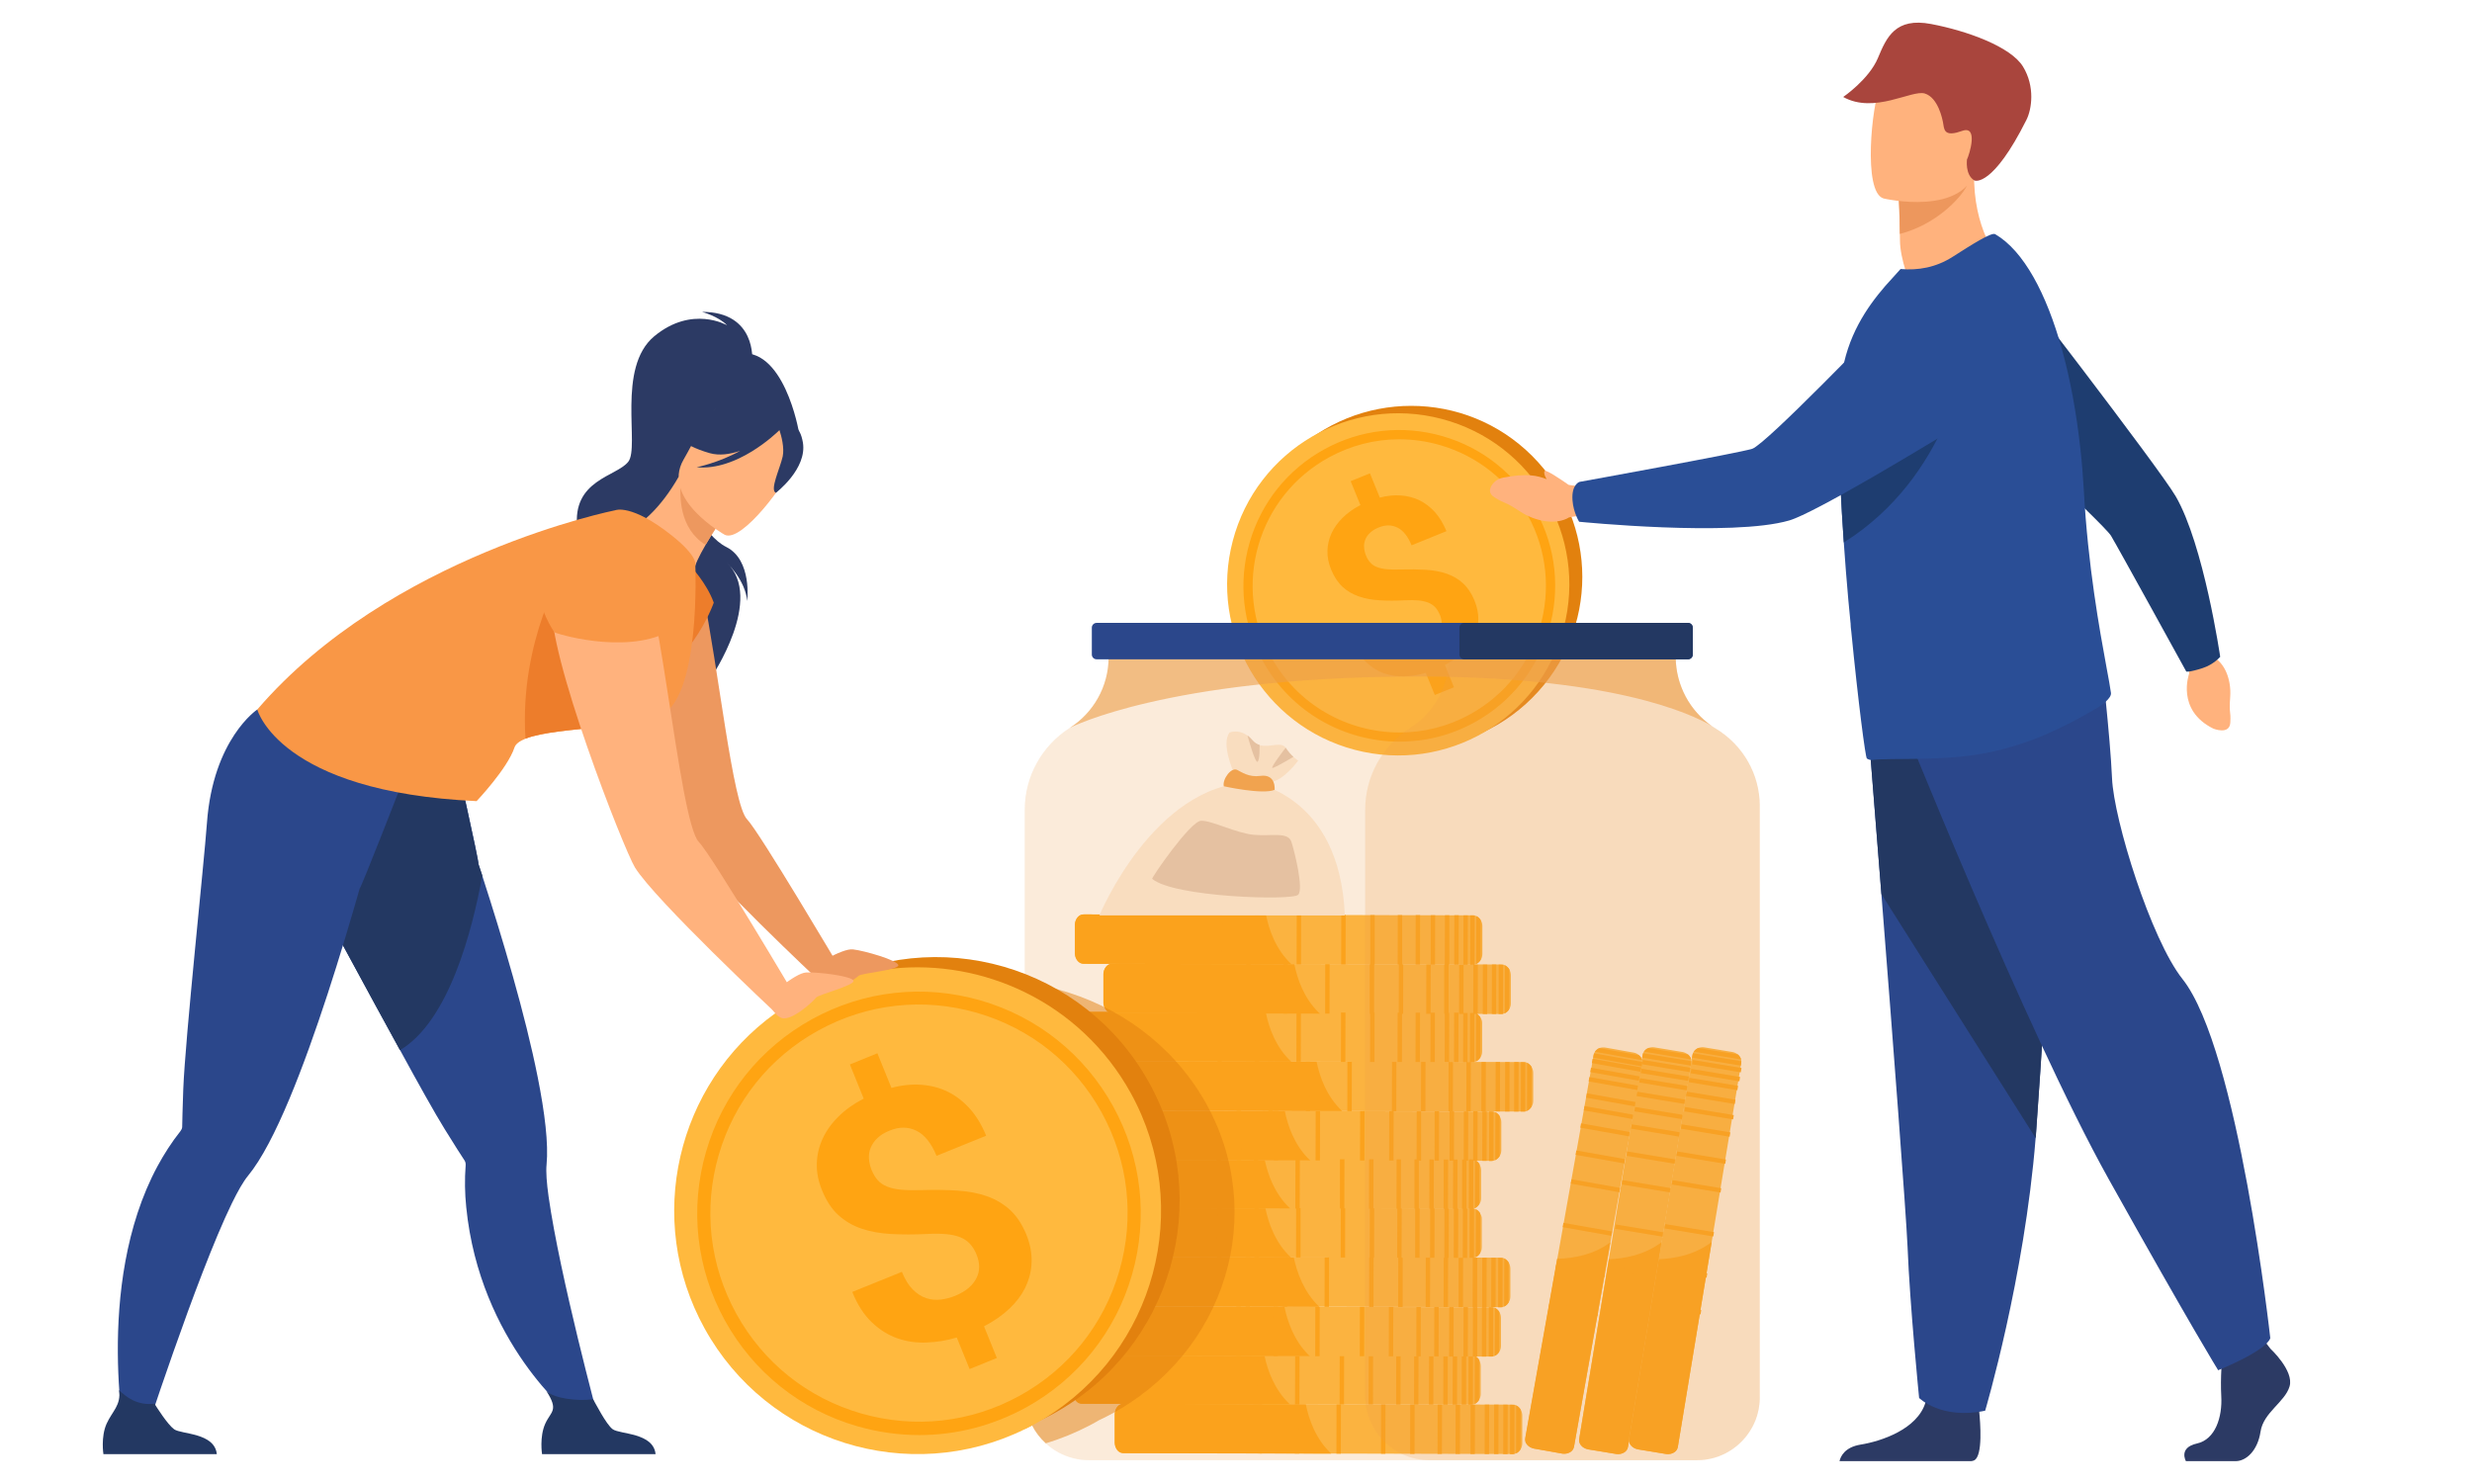 <?xml version="1.0" encoding="utf-8"?>
<!-- Generator: Adobe Illustrator 27.5.0, SVG Export Plug-In . SVG Version: 6.00 Build 0)  -->
<svg version="1.1" id="_x3C_Layer_x3E_" xmlns="http://www.w3.org/2000/svg" xmlns:xlink="http://www.w3.org/1999/xlink" x="0px"
	 y="0px" viewBox="0 0 2077.3 1247.2" style="enable-background:new 0 0 2077.3 1247.2;" xml:space="preserve">
<style type="text/css">
	.st0{fill:#FFB93E;}
	.st1{fill:#FFA412;}
	.st2{fill:#E2810E;}
	.st3{fill:#FFB27D;}
	.st4{fill:#ED975D;}
	.st5{fill:#A9453D;}
	.st6{fill:#2C3A64;}
	.st7{fill:#2B478B;}
	.st8{fill:#233862;}
	.st9{fill:#1E3D70;}
	.st10{fill:#2A4E96;}
	.st11{opacity:0.2;fill:#ED9F4A;}
	.st12{opacity:0.6;fill:#ED9F4A;}
	.st13{fill:#F9DDBF;}
	.st14{fill:#F1A34F;}
	.st15{fill:#E5C1A1;}
	.st16{opacity:0.5;fill:#E2810E;}
	.st17{fill:#ED985F;}
	.st18{fill:#ED7D2B;}
	.st19{fill:#F99746;}
</style>
<g>
	<g>
		<path class="st0" d="M1390.6,880.3l23.1,3.8c1.8,0.3,3.5,1.1,4.8,2.2c1.3,1.1,2.3,2.6,2.7,4.2c0.1,0.5,0.2,1,0.2,1.5
			c0,0.5,0,0.9-0.1,1.4l-53.2,322.3c-0.7,4.2-5,7-9.7,6.4c-0.2,0-0.3,0-0.5-0.1l-23.1-3.8c-0.2,0-0.3-0.1-0.5-0.1
			c-4.7-1-7.9-5-7.2-9.2l53.2-322.3c0.1-0.5,0.2-0.9,0.4-1.4c0.2-0.5,0.4-0.9,0.7-1.4c0.9-1.4,2.3-2.5,3.9-3.1
			C1387,880.2,1388.7,880,1390.6,880.3z"/>
		<path class="st1" d="M1396.5,1043.8l-28.5,172.6c-0.6,3.7-4.9,6.1-9.6,5.6c-0.2,0-0.3,0-0.5-0.1l-23.1-3.8c-0.2,0-0.3-0.1-0.5-0.1
			c-4.7-1-7.9-4.6-7.3-8.3l25-151.4C1364.5,1057.8,1382.1,1054.9,1396.5,1043.8z"/>
		<g>
			
				<rect x="1393.5" y="902.5" transform="matrix(0.163 -0.987 0.987 0.163 256.978 2149.372)" class="st1" width="3.7" height="41.5"/>
			
				<rect x="1391.5" y="914.9" transform="matrix(0.163 -0.987 0.987 0.163 243.619 2158.28)" class="st1" width="3.7" height="41.5"/>
			
				<rect x="1389" y="929.7" transform="matrix(0.163 -0.987 0.987 0.163 226.551 2167.98)" class="st1" width="3.7" height="41.5"/>
			
				<rect x="1385.3" y="952.5" transform="matrix(0.163 -0.987 0.987 0.163 201.004 2183.431)" class="st1" width="3.7" height="41.5"/>
			
				<rect x="1381.3" y="976.6" transform="matrix(0.163 -0.987 0.987 0.163 173.867 2199.65)" class="st1" width="3.7" height="41.5"/>
			
				<rect x="1375.2" y="1013.6" transform="matrix(0.163 -0.987 0.987 0.163 132.578 2224.84)" class="st1" width="3.7" height="41.5"/>
			
				<rect x="1369.5" y="1048.2" transform="matrix(0.163 -0.987 0.987 0.163 93.122 2247.579)" class="st1" width="3.7" height="41.5"/>
			
				<rect x="1364.4" y="1079.1" transform="matrix(0.163 -0.987 0.987 0.163 58.699 2268.754)" class="st1" width="3.7" height="41.5"/>
			
				<rect x="1395.5" y="890.7" transform="matrix(0.163 -0.987 0.987 0.163 270.818 2141.936)" class="st1" width="3.7" height="41.5"/>
			
				<rect x="1396.7" y="882.9" transform="matrix(0.163 -0.987 0.987 0.163 279.314 2136.428)" class="st1" width="3.7" height="41.5"/>
			
				<rect x="1398" y="875.4" transform="matrix(0.163 -0.987 0.987 0.163 288.056 2131.597)" class="st1" width="3.7" height="41.5"/>
			<path class="st1" d="M1380,888.9l40.9,6.7l0.4-2.3c0.1-0.5,0.1-0.9,0.1-1.4l-40.6-6.7c-0.2,0.4-0.3,0.9-0.4,1.4L1380,888.9z"/>
			<path class="st1" d="M1381.5,883.9l39.7,6.5c-0.4-1.6-1.4-3.1-2.7-4.2l-33.1-5.4C1383.7,881.4,1382.4,882.5,1381.5,883.9z"/>
		</g>
	</g>
	<g>
		<path class="st0" d="M1432.5,880.3l23.1,3.8c1.8,0.3,3.5,1.1,4.8,2.2c1.3,1.1,2.3,2.6,2.7,4.2c0.1,0.5,0.2,1,0.2,1.5
			c0,0.5,0,0.9-0.1,1.4l-53.2,322.3c-0.7,4.2-5,7-9.7,6.4c-0.2,0-0.3,0-0.5-0.1l-23.1-3.8c-0.2,0-0.3-0.1-0.5-0.1
			c-4.7-1-7.8-5-7.2-9.2l53.2-322.3c0.1-0.5,0.2-0.9,0.4-1.4c0.2-0.5,0.4-0.9,0.7-1.4c0.9-1.4,2.3-2.5,3.9-3.1
			C1428.9,880.2,1430.7,880,1432.5,880.3z"/>
		<path class="st1" d="M1438.4,1043.8l-28.5,172.6c-0.6,3.7-4.9,6.1-9.6,5.6c-0.2,0-0.3,0-0.5-0.1l-23.1-3.8c-0.2,0-0.3-0.1-0.5-0.1
			c-4.7-1-7.9-4.6-7.3-8.3l25-151.4C1406.4,1057.8,1424,1054.9,1438.4,1043.8z"/>
		<g>
			
				<rect x="1435.4" y="902.5" transform="matrix(0.163 -0.987 0.987 0.163 292.067 2190.736)" class="st1" width="3.7" height="41.5"/>
			
				<rect x="1433.4" y="914.9" transform="matrix(0.163 -0.987 0.987 0.163 278.761 2199.678)" class="st1" width="3.7" height="41.5"/>
			
				<rect x="1430.9" y="929.7" transform="matrix(0.163 -0.987 0.987 0.163 261.648 2209.345)" class="st1" width="3.7" height="41.5"/>
			
				<rect x="1427.2" y="952.5" transform="matrix(0.163 -0.987 0.987 0.163 236.071 2224.766)" class="st1" width="3.7" height="41.5"/>
			
				<rect x="1423.2" y="976.6" transform="matrix(0.163 -0.987 0.987 0.163 208.967 2241.016)" class="st1" width="3.7" height="41.5"/>
			
				<rect x="1417.1" y="1013.6" transform="matrix(0.163 -0.987 0.987 0.163 167.359 2265.874)" class="st1" width="3.7" height="41.5"/>
			
				<rect x="1411.4" y="1048.2" transform="matrix(0.163 -0.987 0.987 0.163 128.502 2289.25)" class="st1" width="3.7" height="41.5"/>
			
				<rect x="1406.3" y="1079.1" transform="matrix(0.163 -0.987 0.987 0.163 93.767 2310.086)" class="st1" width="3.7" height="41.5"/>
			
				<rect x="1437.4" y="890.7" transform="matrix(0.163 -0.987 0.987 0.163 305.588 2183.002)" class="st1" width="3.7" height="41.5"/>
			
				<rect x="1438.7" y="882.9" transform="matrix(0.163 -0.987 0.987 0.163 314.752 2178.093)" class="st1" width="3.7" height="41.5"/>
			
				<rect x="1439.9" y="875.4" transform="matrix(0.163 -0.987 0.987 0.163 323.164 2172.965)" class="st1" width="3.7" height="41.5"/>
			<path class="st1" d="M1421.9,888.9l40.9,6.7l0.4-2.3c0.1-0.5,0.1-0.9,0.1-1.4l-40.6-6.7c-0.2,0.4-0.3,0.9-0.4,1.4L1421.9,888.9z"
				/>
			<path class="st1" d="M1423.4,883.9l39.7,6.5c-0.4-1.6-1.4-3.1-2.7-4.2l-33.1-5.4C1425.7,881.4,1424.3,882.5,1423.4,883.9z"/>
		</g>
	</g>
	<g>
		<g>
			<path class="st0" d="M1279.2,1189.6l0,23.4c0,1.9-0.5,3.6-1.4,5c-0.9,1.5-2.2,2.7-3.7,3.4c-0.5,0.2-0.9,0.4-1.4,0.5
				c-0.5,0.1-0.9,0.1-1.4,0.1l-326.6-0.8c-4.2,0-7.7-3.8-7.9-8.6c0-0.2,0-0.3,0-0.5l0-23.4c0-0.2,0-0.3,0-0.5
				c0.2-4.7,3.7-8.6,7.9-8.5l326.6,0.8c0.5,0,0.9,0.1,1.4,0.1c0.5,0.1,1,0.3,1.4,0.5c1.5,0.7,2.8,1.9,3.7,3.4
				C1278.7,1186,1279.2,1187.8,1279.2,1189.6z"/>
			<path class="st1" d="M1118.7,1221.7l-175-0.4c-3.8,0-6.8-3.8-7-8.6c0-0.2,0-0.3,0-0.5l0-23.4c0-0.2,0-0.3,0-0.5
				c0.2-4.7,3.3-8.6,7.1-8.5l153.5,0.4C1099.8,1192.4,1105.4,1209.3,1118.7,1221.7z"/>
			<g>
				
					<rect x="1216.8" y="1199.4" transform="matrix(2.370747e-03 -1 1 2.370747e-03 33.376 2435.968)" class="st1" width="41.5" height="3.7"/>
				
					<rect x="1204.3" y="1199.4" transform="matrix(2.370747e-03 -1 1 2.370747e-03 20.87 2423.372)" class="st1" width="41.5" height="3.7"/>
				
					<rect x="1189.2" y="1199.3" transform="matrix(2.640148e-03 -1 1 2.640148e-03 5.548 2407.944)" class="st1" width="41.5" height="3.7"/>
				
					<rect x="1166.1" y="1199.3" transform="matrix(2.343807e-03 -1 1 2.343807e-03 -17.081 2385.15)" class="st1" width="41.5" height="3.7"/>
				
					<rect x="1141.7" y="1199.2" transform="matrix(2.370747e-03 -1 1 2.370747e-03 -41.421 2360.637)" class="st1" width="41.5" height="3.7"/>
				
					<rect x="1104.2" y="1199.1" transform="matrix(2.370747e-03 -1 1 2.370747e-03 -78.686 2323.106)" class="st1" width="41.5" height="3.7"/>
				
					<rect x="1069.2" y="1199.1" transform="matrix(2.370108e-03 -1 1 2.370108e-03 -113.576 2287.967)" class="st1" width="41.5" height="3.7"/>
				
					<rect x="1037.9" y="1199" transform="matrix(2.613208e-03 -1 1 2.613208e-03 -144.988 2256.296)" class="st1" width="41.5" height="3.7"/>
				
					<rect x="1228.8" y="1199.4" transform="matrix(2.370108e-03 -1 1 2.370108e-03 45.28 2447.957)" class="st1" width="41.5" height="3.7"/>
				
					<rect x="1236.7" y="1199.4" transform="matrix(2.101345e-03 -1 1 2.101345e-03 53.481 2456.201)" class="st1" width="41.5" height="3.7"/>
				
					<rect x="1244.3" y="1199.5" transform="matrix(2.370747e-03 -1 1 2.370747e-03 60.737 2463.525)" class="st1" width="41.5" height="3.7"/>
				<path class="st1" d="M1269,1180.6l-0.1,41.5l2.3,0c0.5,0,0.9,0,1.4-0.1l0.1-41.2c-0.5-0.1-0.9-0.1-1.4-0.1L1269,1180.6z"/>
				<path class="st1" d="M1274.1,1181.2l-0.1,40.3c1.5-0.7,2.8-1.9,3.7-3.4l0.1-33.5C1276.9,1183.1,1275.6,1181.9,1274.1,1181.2z"/>
			</g>
		</g>
		<g>
			<path class="st0" d="M1244.3,1148.1l0,23.4c0,1.9-0.5,3.6-1.4,5c-0.9,1.5-2.2,2.7-3.7,3.4c-0.5,0.2-0.9,0.4-1.4,0.5
				c-0.5,0.1-0.9,0.1-1.4,0.1l-326.6-0.8c-4.2,0-7.7-3.8-7.9-8.6c0-0.2,0-0.3,0-0.5l0-23.4c0-0.2,0-0.3,0-0.5
				c0.2-4.8,3.7-8.6,7.9-8.5l326.6,0.8c0.2,0,0.4,0,0.6,0c0.1,0,0.2,0,0.3,0c0.1,0,0.2,0,0.3,0c0.1,0,0.1,0,0.2,0
				c0.5,0.1,1,0.3,1.4,0.5c0.1,0,0.1,0.1,0.2,0.1c0.1,0,0.1,0.1,0.2,0.1c0.1,0.1,0.3,0.1,0.4,0.2c0.1,0,0.2,0.1,0.2,0.1
				c0.1,0,0.1,0.1,0.2,0.1c0.1,0.1,0.2,0.2,0.4,0.3c0.1,0.1,0.3,0.2,0.4,0.3c0.1,0.1,0.2,0.2,0.3,0.3c0,0,0,0,0,0
				c0.1,0.1,0.1,0.1,0.2,0.2c0.2,0.2,0.4,0.4,0.6,0.7c0.1,0.1,0.1,0.1,0.2,0.2c0.1,0.1,0.1,0.1,0.2,0.2c0.1,0.1,0.2,0.3,0.3,0.5
				C1243.8,1144.5,1244.3,1146.2,1244.3,1148.1z"/>
			<path class="st1" d="M1083.9,1180.2l-175-0.4c-3.8,0-6.8-3.8-7-8.6c0-0.2,0-0.3,0-0.5l0-23.4c0-0.2,0-0.3,0-0.5
				c0.2-4.8,3.3-8.6,7.1-8.5l153.5,0.4c0.1,0.3,0.1,0.7,0.2,1C1065.2,1151.8,1071,1168.1,1083.9,1180.2z"/>
			<g>
				
					<rect x="1182" y="1157.8" transform="matrix(2.343175e-03 -1 1 2.343175e-03 40.203 2359.695)" class="st1" width="41.5" height="3.7"/>
				
					<rect x="1169.4" y="1157.8" transform="matrix(2.343807e-03 -1 1 2.343807e-03 27.697 2347.1)" class="st1" width="41.5" height="3.7"/>
				
					<rect x="1154.3" y="1157.8" transform="matrix(2.370747e-03 -1 1 2.370747e-03 12.668 2331.964)" class="st1" width="41.5" height="3.7"/>
				
					<rect x="1131.3" y="1157.7" transform="matrix(2.370747e-03 -1 1 2.370747e-03 -10.319 2308.814)" class="st1" width="41.5" height="3.7"/>
				
					<rect x="1106.8" y="1157.7" transform="matrix(2.100779e-03 -1 1 2.100779e-03 -34.323 2284.646)" class="st1" width="41.5" height="3.7"/>
				
					<rect x="1069.4" y="1157.6" transform="matrix(2.613912e-03 -1 1 2.613912e-03 -72.155 2246.519)" class="st1" width="41.5" height="3.7"/>
				
					<rect x="1034.3" y="1157.5" transform="matrix(2.370747e-03 -1 1 2.370747e-03 -106.781 2211.661)" class="st1" width="41.5" height="3.7"/>
				
					<rect x="1003" y="1157.4" transform="matrix(2.100779e-03 -1 1 2.100779e-03 -137.662 2180.597)" class="st1" width="41.5" height="3.7"/>
				
					<rect x="1193.9" y="1157.9" transform="matrix(2.343807e-03 -1 1 2.343807e-03 52.107 2371.684)" class="st1" width="41.5" height="3.7"/>
				
					<rect x="1201.8" y="1157.9" transform="matrix(2.371386e-03 -1 1 2.371386e-03 59.938 2379.572)" class="st1" width="41.5" height="3.7"/>
				
					<rect x="1209.5" y="1157.9" transform="matrix(2.370747e-03 -1 1 2.370747e-03 67.532 2387.221)" class="st1" width="41.5" height="3.7"/>
				<path class="st1" d="M1234.1,1139l-0.1,41.5l2.3,0c0.5,0,0.9,0,1.4-0.1l0.1-41.2c-0.5-0.1-0.9-0.1-1.4-0.1L1234.1,1139z"/>
				<path class="st1" d="M1239.3,1139.7l-0.1,40.3c1.5-0.7,2.8-1.9,3.7-3.4l0.1-33.5C1242.1,1141.5,1240.8,1140.3,1239.3,1139.7z"/>
			</g>
		</g>
		<path class="st0" d="M1261.3,1107.7l0,23.4c0,1.9-0.5,3.6-1.4,5c-0.9,1.5-2.2,2.7-3.7,3.4c-0.5,0.2-0.9,0.4-1.4,0.5
			c-0.5,0.1-0.9,0.1-1.4,0.1l-326.6-0.8c-1.3,0-2.6-0.4-3.6-1c-2.3-1.4-4-4-4.2-7.1c0-0.1,0-0.3,0-0.4c0-0.2,0-0.3,0-0.5l0-23.4
			c0-0.2,0-0.3,0-0.5c0.2-4.7,3.7-8.6,7.9-8.5l326.6,0.8c0.5,0,0.9,0.1,1.4,0.1c0.5,0.1,1,0.3,1.4,0.5c1.5,0.7,2.8,1.9,3.7,3.4
			C1260.8,1104.1,1261.3,1105.8,1261.3,1107.7z"/>
		<path class="st1" d="M1100.8,1139.7l-175-0.4c-1.2,0-2.3-0.4-3.2-1c-2.1-1.4-3.5-4-3.8-7.1c0-0.1,0-0.3,0-0.4c0-0.2,0-0.3,0-0.5
			l0-23.4c0-0.2,0-0.3,0-0.5c0.2-4.7,3.3-8.6,7.1-8.5l153.5,0.4c2.4,11.9,7.8,28.2,20.3,40.5
			C1100.1,1139.1,1100.5,1139.4,1100.8,1139.7z"/>
		<path class="st0" d="M1269.2,1066.2l0,23.4c0,1.9-0.5,3.6-1.4,5c-0.9,1.5-2.2,2.7-3.7,3.4c-0.5,0.2-0.9,0.4-1.4,0.5
			c-0.5,0.1-0.9,0.1-1.4,0.1l-326.6-0.8c-4.2,0-7.7-3.8-7.9-8.6c0-0.2,0-0.3,0-0.5l0-23.4c0-0.2,0-0.3,0-0.5c0.2-4.4,3.2-8,7-8.5
			c0.3,0,0.6-0.1,0.9-0.1l326.6,0.8c0.5,0,0.9,0.1,1.4,0.1c0.5,0.1,1,0.3,1.4,0.5c1.5,0.7,2.8,1.9,3.7,3.4
			C1268.7,1062.6,1269.2,1064.4,1269.2,1066.2z"/>
		<path class="st1" d="M1108.7,1098.3l-175-0.4c-3.8,0-6.8-3.8-7-8.6c0-0.2,0-0.3,0-0.5l0-23.4c0-0.2,0-0.3,0-0.5
			c0.2-4.4,2.9-8,6.2-8.5c0.3,0,0.5-0.1,0.8-0.1l153.5,0.4c0,0,0,0,0,0.1C1089.8,1069,1095.5,1085.9,1108.7,1098.3z"/>
		<path class="st0" d="M1245.2,1024.8l0,23.4c0,1.9-0.5,3.6-1.4,5c-0.9,1.5-2.2,2.7-3.7,3.4c-0.5,0.2-0.9,0.4-1.4,0.5
			c-0.2,0-0.3,0.1-0.5,0.1c-0.1,0-0.2,0-0.3,0c-0.1,0-0.2,0-0.3,0c-0.1,0-0.3,0-0.4,0l-326.6-0.8c-4.2,0-7.7-3.8-7.9-8.6
			c0-0.2,0-0.3,0-0.5l0-23.4c0-0.2,0-0.3,0-0.5c0-0.1,0-0.3,0-0.4c0.3-3.8,2.8-7,5.9-7.9c0.1,0,0.2,0,0.2-0.1
			c0.6-0.1,1.1-0.2,1.7-0.2l326.6,0.8c0.2,0,0.5,0,0.7,0c0.1,0,0.2,0,0.3,0h0c0.1,0,0.2,0,0.4,0.1c0.5,0.1,1,0.3,1.4,0.5
			c1.5,0.7,2.8,1.9,3.7,3.4C1244.8,1021.2,1245.3,1022.9,1245.2,1024.8z"/>
		<path class="st1" d="M1084.8,1056.8l-175-0.4c-3.8,0-6.8-3.8-7-8.6c0-0.2,0-0.3,0-0.5l0-23.4c0-0.2,0-0.3,0-0.5c0-0.1,0-0.3,0-0.4
			c0.3-3.9,2.6-7.1,5.5-7.9c0.1,0,0.2-0.1,0.3-0.1c0.4-0.1,0.8-0.1,1.2-0.1l153.5,0.4c0,0.1,0,0.2,0.1,0.3
			C1065.9,1027.8,1071.6,1044.5,1084.8,1056.8C1084.8,1056.8,1084.8,1056.8,1084.8,1056.8z"/>
		<path class="st0" d="M1244.6,983.6l0,23.4c0,1.9-0.5,3.6-1.4,5c-0.9,1.5-2.2,2.7-3.7,3.4c-0.4,0.2-0.7,0.3-1.1,0.4h0
			c-0.1,0-0.2,0.1-0.3,0.1c-0.5,0.1-0.9,0.1-1.4,0.1l-326.6-0.8c-0.3,0-0.7,0-1-0.1c-0.1,0-0.3,0-0.4-0.1c-3.6-0.7-6.3-4.2-6.5-8.4
			c0-0.2,0-0.3,0-0.5l0-23.4c0-0.2,0-0.3,0-0.5c0.2-4.8,3.7-8.6,7.9-8.5l326.6,0.8c0.2,0,0.4,0,0.6,0c0.1,0,0.2,0,0.3,0
			c0.1,0,0.2,0,0.3,0c0.1,0,0.1,0,0.2,0c0.5,0.1,1,0.3,1.4,0.5c0.1,0,0.1,0.1,0.2,0.1c0.1,0,0.1,0.1,0.2,0.1
			c0.1,0.1,0.3,0.1,0.4,0.2c0.1,0.1,0.3,0.2,0.4,0.3c0.1,0.1,0.2,0.2,0.4,0.3c0.1,0.1,0.3,0.2,0.4,0.3c0.1,0.1,0.2,0.2,0.3,0.3
			c0,0,0,0,0,0c0.1,0.1,0.1,0.1,0.2,0.2c0.2,0.2,0.4,0.4,0.6,0.7c0.1,0.1,0.1,0.1,0.2,0.2c0.1,0.1,0.1,0.1,0.2,0.2
			c0.1,0.1,0.2,0.3,0.3,0.5C1244.1,980,1244.6,981.7,1244.6,983.6z"/>
		<path class="st1" d="M1084.2,1015.6l-175-0.4c-0.1,0-0.3,0-0.4,0c-0.2,0-0.3,0-0.5-0.1c-3.4-0.5-6-4.1-6.2-8.5c0-0.2,0-0.3,0-0.5
			l0-23.4c0-0.2,0-0.3,0-0.5c0.2-4.8,3.3-8.6,7.1-8.5l153.5,0.4c0.1,0.3,0.1,0.7,0.2,1c2.5,12,8.2,28.2,20.9,40.2
			C1084,1015.4,1084.1,1015.5,1084.2,1015.6z"/>
		<path class="st0" d="M1261.6,943.2l0,23.4c0,1.9-0.5,3.6-1.4,5c-0.9,1.5-2.2,2.7-3.7,3.4c-0.5,0.2-0.9,0.4-1.4,0.5
			c-0.5,0.1-0.9,0.1-1.4,0.1L927,974.8c-1.3,0-2.6-0.4-3.6-1c-2.3-1.4-4-4-4.2-7.1c0-0.1,0-0.3,0-0.4c0-0.2,0-0.3,0-0.5l0-23.4
			c0-0.2,0-0.3,0-0.5c0.2-4.8,3.7-8.6,7.9-8.5l326.6,0.8c0.5,0,0.9,0.1,1.4,0.1c0.5,0.1,1,0.3,1.4,0.5c1.5,0.7,2.8,1.9,3.7,3.4
			C1261.1,939.6,1261.6,941.3,1261.6,943.2z"/>
		<path class="st1" d="M1101.1,975.2l-175-0.4c-1.2,0-2.3-0.4-3.2-1c-2.1-1.4-3.5-4-3.8-7.1c0-0.1,0-0.3,0-0.4c0-0.2,0-0.3,0-0.5
			l0-23.4c0-0.2,0-0.3,0-0.5c0.2-4.8,3.3-8.6,7.1-8.5l153.5,0.4c2.4,11.9,7.8,28.2,20.3,40.5
			C1100.4,974.6,1100.8,974.9,1101.1,975.2z"/>
		<path class="st0" d="M1288.4,901.8l0,23.4c0,1.9-0.5,3.6-1.4,5c-0.9,1.5-2.2,2.7-3.7,3.4c-0.5,0.2-0.9,0.4-1.4,0.5
			c-0.5,0.1-0.9,0.1-1.4,0.1l-326.6-0.8c-4.2,0-7.7-3.8-7.9-8.6c0-0.2,0-0.3,0-0.5l0-23.4c0-0.2,0-0.3,0-0.5c0.2-4.4,3.2-8,7-8.5
			c0.3,0,0.6-0.1,0.9-0.1l326.6,0.8c0.5,0,0.9,0.1,1.4,0.1c0.5,0.1,1,0.3,1.4,0.5c1.5,0.7,2.8,1.9,3.7,3.4
			C1287.9,898.2,1288.4,899.9,1288.4,901.8z"/>
		<path class="st1" d="M1127.9,933.8l-175-0.4c-3.8,0-6.8-3.8-7-8.6c0-0.2,0-0.3,0-0.5l0-23.4c0-0.2,0-0.3,0-0.5
			c0.2-4.4,2.9-8,6.2-8.5c0.3,0,0.6-0.1,0.8-0.1l153.5,0.4c0,0,0,0,0,0.1C1108.9,904.6,1114.6,921.4,1127.9,933.8z"/>
		<path class="st0" d="M1245.5,860.2l0,23.4c0,1.9-0.5,3.6-1.4,5c-0.9,1.5-2.2,2.7-3.7,3.4c-0.5,0.2-0.9,0.4-1.4,0.5
			c-0.2,0-0.3,0.1-0.5,0.1c-0.1,0-0.2,0-0.4,0c-0.1,0-0.1,0-0.2,0c-0.1,0-0.3,0-0.4,0L911,891.9c-4.2,0-7.7-3.8-7.9-8.6
			c0-0.2,0-0.3,0-0.5l0-23.4c0-0.2,0-0.3,0-0.5c0.2-4.7,3.7-8.6,7.9-8.5l326.6,0.8c0.1,0,0.3,0,0.4,0c0.3,0,0.7,0.1,1,0.1
			c0.5,0.1,1,0.3,1.4,0.5c0.2,0.1,0.5,0.2,0.7,0.4c0.1,0.1,0.3,0.2,0.4,0.3c0,0,0,0,0,0c0.1,0.1,0.3,0.2,0.4,0.3c0,0,0,0,0.1,0
			c0.1,0.1,0.2,0.2,0.4,0.3c0.3,0.2,0.5,0.5,0.8,0.8c0.1,0.1,0.2,0.2,0.2,0.3c0,0,0,0,0,0c0,0.1,0.1,0.1,0.1,0.2c0,0,0,0,0,0
			c0.1,0.1,0.2,0.2,0.2,0.3c0.1,0.2,0.2,0.3,0.3,0.5C1245.1,856.6,1245.6,858.4,1245.5,860.2z"/>
		<path class="st1" d="M1085.1,892.3l-175-0.4c-3.8,0-6.8-3.8-7-8.6c0-0.2,0-0.3,0-0.5l0-23.4c0-0.2,0-0.3,0-0.5
			c0.2-4.7,3.3-8.6,7.1-8.5l153.5,0.4c0.1,0.3,0.1,0.6,0.2,1C1066.4,863.9,1072.1,880.2,1085.1,892.3
			C1085.1,892.3,1085.1,892.3,1085.1,892.3z"/>
		<path class="st0" d="M1269.6,819.8l0,23.4c0,1.9-0.5,3.6-1.4,5c-0.9,1.5-2.2,2.7-3.7,3.4c-0.5,0.2-0.9,0.4-1.4,0.5
			c-0.5,0.1-0.9,0.1-1.4,0.1l-326.6-0.8c-1.3,0-2.5-0.4-3.5-1c-2.4-1.4-4.1-4.1-4.3-7.2c0-0.1,0-0.2,0-0.4c0-0.2,0-0.3,0-0.5l0-23.4
			c0-0.2,0-0.3,0-0.5c0.2-4.4,3.2-8,7-8.5c0.3,0,0.6-0.1,0.9-0.1l326.6,0.8c0.5,0,0.9,0.1,1.4,0.1c0.5,0.1,1,0.3,1.4,0.5
			c1.5,0.7,2.8,1.9,3.7,3.4C1269.1,816.2,1269.6,817.9,1269.6,819.8z"/>
		<path class="st1" d="M1109.2,851.9l-175-0.4c-1.1,0-2.2-0.3-3.1-1c-2.1-1.4-3.6-4.1-3.9-7.2c0-0.1,0-0.2,0-0.4c0-0.2,0-0.3,0-0.5
			l0-23.4c0-0.2,0-0.3,0-0.5c0.2-4.4,2.9-8,6.2-8.5c0.3,0,0.5-0.1,0.8-0.1l153.5,0.4c0,0,0,0,0,0.1c2.4,11.9,7.8,28.2,20.4,40.5
			C1108.5,851.2,1108.9,851.5,1109.2,851.9z"/>
		<path class="st0" d="M1245.7,778.3l0,23.4c0,1.9-0.5,3.6-1.4,5c-0.9,1.5-2.2,2.7-3.7,3.4c-0.5,0.2-0.9,0.4-1.4,0.5
			c-0.2,0-0.3,0.1-0.5,0.1c-0.1,0-0.2,0-0.3,0c-0.1,0-0.2,0-0.3,0c-0.1,0-0.3,0-0.4,0L911.1,810c-4.2,0-7.7-3.8-7.9-8.6
			c0-0.2,0-0.3,0-0.5l0-23.4c0-0.2,0-0.3,0-0.5c0.2-4.7,3.7-8.6,7.9-8.5l326.6,0.8c0.5,0,0.9,0.1,1.4,0.1c0.5,0.1,1,0.3,1.4,0.5
			c1.5,0.7,2.8,1.9,3.7,3.4C1245.2,774.7,1245.7,776.5,1245.7,778.3z"/>
		<path class="st1" d="M1085.3,810.4l-175-0.4c-3.8,0-6.8-3.8-7-8.6c0-0.2,0-0.3,0-0.5l0-23.4c0-0.2,0-0.3,0-0.5
			c0.2-4.7,3.3-8.6,7.1-8.5l153.5,0.4C1066.3,781.1,1071.9,797.9,1085.3,810.4C1085.2,810.3,1085.2,810.4,1085.3,810.4z"/>
		<g>
			
				<rect x="1198.9" y="1117.4" transform="matrix(2.371322e-03 -1 1 2.371322e-03 97.489 2336.298)" class="st1" width="41.5" height="3.7"/>
			
				<rect x="1186.4" y="1117.4" transform="matrix(2.101345e-03 -1 1 2.101345e-03 85.309 2324.005)" class="st1" width="41.5" height="3.7"/>
			
				<rect x="1171.3" y="1117.4" transform="matrix(2.128285e-03 -1 1 2.128285e-03 70.275 2308.872)" class="st1" width="41.5" height="3.7"/>
			
				<rect x="1148.2" y="1117.3" transform="matrix(2.370683e-03 -1 1 2.370683e-03 47.001 2285.448)" class="st1" width="41.5" height="3.7"/>
			
				<rect x="1123.8" y="1117.3" transform="matrix(2.370108e-03 -1 1 2.370108e-03 22.694 2260.968)" class="st1" width="41.5" height="3.7"/>
			
				<rect x="1086.3" y="1117.2" transform="matrix(2.371322e-03 -1 1 2.371322e-03 -14.573 2223.436)" class="st1" width="41.5" height="3.7"/>
			
				<rect x="1051.3" y="1117.1" transform="matrix(2.101345e-03 -1 1 2.101345e-03 -49.175 2188.598)" class="st1" width="41.5" height="3.7"/>
			
				<rect x="1020" y="1117" transform="matrix(2.370747e-03 -1 1 2.370747e-03 -80.618 2156.918)" class="st1" width="41.5" height="3.7"/>
			
				<rect x="1210.9" y="1117.5" transform="matrix(2.370747e-03 -1 1 2.370747e-03 109.394 2348.287)" class="st1" width="41.5" height="3.7"/>
			
				<rect x="1218.8" y="1117.5" transform="matrix(2.101345e-03 -1 1 2.101345e-03 117.591 2356.51)" class="st1" width="41.5" height="3.7"/>
			
				<rect x="1226.4" y="1117.5" transform="matrix(2.370747e-03 -1 1 2.370747e-03 124.852 2363.856)" class="st1" width="41.5" height="3.7"/>
			<path class="st1" d="M1251.1,1098.6l-0.1,41.5l2.3,0c0.5,0,0.9,0,1.4-0.1l0.1-41.2c-0.5-0.1-0.9-0.1-1.4-0.1L1251.1,1098.6z"/>
			<path class="st1" d="M1256.2,1099.2l-0.1,40.3c1.5-0.7,2.8-1.9,3.7-3.4l0.1-33.5C1259,1101.1,1257.8,1099.9,1256.2,1099.2z"/>
			
				<rect x="1094.2" y="1075.7" transform="matrix(2.370747e-03 -1 1 2.370747e-03 34.764 2189.977)" class="st1" width="41.5" height="3.7"/>
			
				<rect x="1059.2" y="1075.6" transform="matrix(2.343807e-03 -1 1 2.343807e-03 -9.710386e-02 2154.866)" class="st1" width="41.5" height="3.7"/>
			
				<rect x="1027.9" y="1075.6" transform="matrix(2.370108e-03 -1 1 2.370108e-03 -31.282 2123.46)" class="st1" width="41.5" height="3.7"/>
			<path class="st1" d="M1241.3,1098.6l0.1-41.5l-3.3,0c0.2,0,0.3,0,0.5-0.1l0.1-41.2c-0.2,0-0.5-0.1-0.7-0.1l0.1-40.2l1.4,0
				l-0.1,39.8c1.5-0.7,2.8-1.9,3.7-3.4l0.1-33.5c-0.7-1.3-1.8-2.3-2.9-3l1.3,0l0.1-41.5l-3.7,0l-0.1,40.6c-0.4-0.1-0.8-0.1-1.2-0.1
				l-2.3,0l-0.1,41.5l0.7,0l-0.1,41.2l2.3,0c0.1,0,0.3,0,0.4,0l-0.1,41.4L1241.3,1098.6z"/>
			
				<rect x="1226.7" y="1076" transform="matrix(2.370108e-03 -1 1 2.370108e-03 166.594 2322.749)" class="st1" width="41.5" height="3.7"/>
			
				<rect x="1234.3" y="1076" transform="matrix(2.613138e-03 -1 1 2.613138e-03 173.883 2330.135)" class="st1" width="41.5" height="3.7"/>
			<path class="st1" d="M1259,1057.2l-0.1,41.5l2.3,0c0.5,0,0.9,0,1.4-0.1l0.1-41.2c-0.5-0.1-0.9-0.1-1.4-0.1L1259,1057.2z"/>
			<path class="st1" d="M1264.1,1057.8l-0.1,40.3c1.5-0.7,2.8-1.9,3.7-3.4l0.1-33.5C1266.9,1059.7,1265.7,1058.5,1264.1,1057.8z"/>
			<polygon class="st1" points="1205.4,1057.1 1205.5,1015.6 1204.8,1015.6 1204.9,974.5 1201.2,974.4 1201.1,1015.9 1201.8,1015.9 
				1201.7,1057 1198.1,1057 1198,1098.5 1201.7,1098.5 1201.8,1057.1 			"/>
			<polygon class="st1" points="1177.9,1015.6 1177.2,1015.6 1177.3,974.4 1173.6,974.4 1173.5,1015.9 1174.2,1015.9 1174.1,1057 
				1175,1057 1174.9,1098.4 1178.7,1098.5 1178.7,1057 1177.8,1057 			"/>
			<path class="st1" d="M1240.2,1016.3l-0.1,40.3c1.5-0.7,2.8-1.9,3.7-3.4l0.1-33.5C1243,1018.2,1241.7,1017,1240.2,1016.3z"/>
			<polygon class="st1" points="1154.2,974.3 1150.5,974.3 1150.4,1015.8 1151.1,1015.8 1151,1056.9 1150.6,1056.9 1150.5,1098.4 
				1154.2,1098.4 1154.3,1057 1154.7,1057 1154.8,1015.5 1154.1,1015.5 			"/>
			<polygon class="st1" points="1129.8,974.3 1126,974.3 1126,1015.7 1126.7,1015.7 1126.6,1056.9 1130.3,1056.9 1130.4,1015.5 
				1129.7,1015.5 			"/>
			<polygon class="st1" points="1092.3,974.2 1088.6,974.2 1088.5,1015.7 1089.2,1015.7 1089.1,1056.8 1092.9,1056.8 1092.9,1015.4 
				1092.2,1015.4 			"/>
			<polygon class="st1" points="1057.3,974.1 1053.5,974.1 1053.5,1015.6 1054.2,1015.6 1054.1,1056.7 1057.8,1056.8 1057.9,1015.3 
				1057.2,1015.3 			"/>
			<polygon class="st1" points="1026,974 1022.2,974 1022.2,1015.5 1022.9,1015.5 1022.8,1056.7 1026.5,1056.7 1026.6,1015.2 
				1025.9,1015.2 			"/>
			<polygon class="st1" points="1216.9,974.5 1213.2,974.5 1213.1,1015.9 1213.8,1016 1213.7,1057.1 1213.2,1057.1 1213.1,1098.5 
				1216.8,1098.5 1216.9,1057.1 1217.4,1057.1 1217.5,1015.7 1216.8,1015.7 			"/>
			<polygon class="st1" points="1224.8,974.5 1221.8,974.5 1221.9,934 1218.1,934 1218.1,975.5 1221.1,975.5 1221,1016 1221.7,1016 
				1221.6,1057.1 1225.3,1057.2 1225.4,1015.7 1224.7,1015.7 			"/>
			
				<rect x="1186.7" y="952.9" transform="matrix(2.370747e-03 -1 1 2.370747e-03 249.792 2159.882)" class="st1" width="41.5" height="3.7"/>
			<polygon class="st1" points="1190.4,974.4 1188.6,974.4 1188.6,1015.9 1189.2,1015.9 1189.2,1057.1 1192.9,1057.1 1193,1015.6 
				1192.3,1015.6 1192.3,975.4 1194.2,975.5 1194.2,934 1190.5,934 			"/>
			
				<rect x="1148.5" y="952.8" transform="matrix(2.640148e-03 -1 1 2.640148e-03 211.495 2121.37)" class="st1" width="41.5" height="3.7"/>
			
				<rect x="1124.1" y="952.7" transform="matrix(2.370108e-03 -1 1 2.370108e-03 187.502 2097.147)" class="st1" width="41.5" height="3.7"/>
			
				<rect x="1086.6" y="952.7" transform="matrix(2.343744e-03 -1 1 2.343744e-03 150.267 2059.641)" class="st1" width="41.5" height="3.7"/>
			
				<rect x="1051.6" y="952.6" transform="matrix(2.128285e-03 -1 1 2.128285e-03 115.606 2024.707)" class="st1" width="41.5" height="3.7"/>
			
				<rect x="1020.3" y="952.5" transform="matrix(2.370108e-03 -1 1 2.370108e-03 84.191 1993.098)" class="st1" width="41.5" height="3.7"/>
			<polygon class="st1" points="1230,974.5 1228.7,974.5 1228.6,1016 1229.3,1016 1229.2,1057.1 1225.7,1057.1 1225.7,1098.6 
				1229.4,1098.6 1229.5,1057.2 1232.9,1057.2 1233,1015.7 1232.3,1015.7 1232.4,975.5 1233.7,975.5 1233.8,934.1 1230.1,934.1 			
				"/>
			
				<rect x="1226.7" y="953" transform="matrix(2.370747e-03 -1 1 2.370747e-03 289.66 2200.035)" class="st1" width="41.5" height="3.7"/>
			<path class="st1" d="M1255,975.5l0.1-41.2c-0.5-0.1-0.9-0.1-1.4-0.1l-2.3,0l-0.1,41.5l2.3,0
				C1254.1,975.6,1254.6,975.5,1255,975.5z"/>
			<path class="st1" d="M1260.2,971.6l0.1-33.5c-0.9-1.5-2.2-2.7-3.7-3.4l-0.1,40.3C1258,974.3,1259.3,973.1,1260.2,971.6z"/>
			
				<rect x="1226" y="911.5" transform="matrix(2.370683e-03 -1 1 2.370683e-03 330.412 2157.931)" class="st1" width="41.5" height="3.7"/>
			
				<rect x="1175.3" y="911.4" transform="matrix(2.370747e-03 -1 1 2.370747e-03 279.924 2107.081)" class="st1" width="41.5" height="3.7"/>
			
				<rect x="1150.8" y="911.3" transform="matrix(2.370108e-03 -1 1 2.370108e-03 255.617 2082.6)" class="st1" width="41.5" height="3.7"/>
			
				<rect x="1113.4" y="911.2" transform="matrix(2.371322e-03 -1 1 2.371322e-03 218.351 2045.068)" class="st1" width="41.5" height="3.7"/>
			
				<rect x="1078.3" y="911.2" transform="matrix(2.370747e-03 -1 1 2.370747e-03 183.46 2009.929)" class="st1" width="41.5" height="3.7"/>
			
				<rect x="1047" y="911.1" transform="matrix(2.101345e-03 -1 1 2.101345e-03 152.592 1978.798)" class="st1" width="41.5" height="3.7"/>
			
				<rect x="1238" y="911.5" transform="matrix(2.370108e-03 -1 1 2.370108e-03 342.317 2169.921)" class="st1" width="41.5" height="3.7"/>
			
				<rect x="1245.9" y="911.6" transform="matrix(2.370747e-03 -1 1 2.370747e-03 350.181 2177.841)" class="st1" width="41.5" height="3.7"/>
			
				<rect x="1253.5" y="911.6" transform="matrix(2.344438e-03 -1 1 2.344438e-03 357.808 2185.512)" class="st1" width="41.5" height="3.7"/>
			<path class="st1" d="M1278.1,892.7l-0.1,41.5l2.3,0c0.5,0,0.9,0,1.4-0.1l0.1-41.2c-0.5-0.1-0.9-0.1-1.4-0.1L1278.1,892.7z"/>
			<path class="st1" d="M1283.3,893.3l-0.1,40.3c1.5-0.7,2.8-1.9,3.7-3.4l0.1-33.5C1286.1,895.2,1284.8,894,1283.3,893.3z"/>
			<polygon class="st1" points="1202,892.6 1205.7,892.6 1205.8,851.1 1202.2,851.1 1202.3,810.7 1205.9,810.7 1206,769.2 
				1202.3,769.2 1202.2,810.6 1198.6,810.6 1198.5,852.1 1202.1,852.1 			"/>
			
				<rect x="1170.6" y="870" transform="matrix(2.640148e-03 -1 1 2.640148e-03 316.393 2060.883)" class="st1" width="41.5" height="3.7"/>
			
				<rect x="1108" y="869.8" transform="matrix(2.370683e-03 -1 1 2.370683e-03 254.422 1998.383)" class="st1" width="41.5" height="3.7"/>
			
				<rect x="1070.6" y="869.7" transform="matrix(2.343807e-03 -1 1 2.343807e-03 217.187 1960.876)" class="st1" width="41.5" height="3.7"/>
			
				<rect x="1035.5" y="869.7" transform="matrix(2.370747e-03 -1 1 2.370747e-03 182.267 1925.712)" class="st1" width="41.5" height="3.7"/>
			
				<rect x="1004.2" y="869.6" transform="matrix(2.343175e-03 -1 1 2.343175e-03 151.14 1894.358)" class="st1" width="41.5" height="3.7"/>
			<polygon class="st1" points="1214,892.6 1217.3,892.6 1217.2,934 1220.9,934 1221,892.6 1217.7,892.6 1217.8,851.2 1217.3,851.2 
				1217.3,810.7 1217.9,810.7 1217.9,769.2 1214.2,769.2 1214.1,810.6 1213.6,810.6 1213.6,852.1 1214.1,852.1 			"/>
			
				<rect x="1203.1" y="870" transform="matrix(1.834899e-03 -1 1 1.834899e-03 349.642 2094.092)" class="st1" width="41.5" height="3.7"/>
			<path class="st1" d="M1241.1,852.2l0.7,0l0.1-41.5l-3.3,0c0.2,0,0.3,0,0.5-0.1l0.1-41.2c-0.5-0.1-0.9-0.1-1.4-0.1l-2.3,0
				l-0.1,41.5l2.3,0c0.1,0,0.3,0,0.4,0l-0.1,40.5c-0.1,0-0.3,0-0.4,0l-2.3,0l-0.1,41.4l-2,0l0.1-41.4l-3.5,0l0.1-40.5l3.5,0
				l0.1-41.5l-3.7,0l-0.1,41.4l-3.5,0l-0.1,41.5l3.5,0l-0.1,40.5l2.8,0l-0.1,41.4l3.7,0l0.1-41.4l1.5,0c0.5,0,0.9,0,1.4-0.1
				l0.1-40.4l1.4,0l-0.1,39.9c1.5-0.7,2.8-1.9,3.7-3.4l0.1-33.5C1243.4,853.9,1242.4,852.9,1241.1,852.2z"/>
			
				<rect x="1094.7" y="829.3" transform="matrix(2.101911e-03 -1 1 2.101911e-03 281.946 1944.799)" class="st1" width="41.5" height="3.7"/>
			
				<rect x="1059.6" y="829.2" transform="matrix(2.370747e-03 -1 1 2.370747e-03 246.755 1909.435)" class="st1" width="41.5" height="3.7"/>
			
				<rect x="1028.3" y="829.1" transform="matrix(2.370108e-03 -1 1 2.370108e-03 215.6 1878.057)" class="st1" width="41.5" height="3.7"/>
			
				<rect x="1227.1" y="829.6" transform="matrix(2.343807e-03 -1 1 2.343807e-03 413.509 2077.368)" class="st1" width="41.5" height="3.7"/>
			
				<rect x="1234.8" y="829.6" transform="matrix(2.370747e-03 -1 1 2.370747e-03 421.069 2084.994)" class="st1" width="41.5" height="3.7"/>
			<path class="st1" d="M1259.4,810.7l-0.1,41.5l2.3,0c0.5,0,0.9,0,1.4-0.1l0.1-41.2c-0.5-0.1-0.9-0.1-1.4-0.1L1259.4,810.7z"/>
			<path class="st1" d="M1268.2,848.2l0.1-33.5c-0.9-1.5-2.2-2.7-3.7-3.4l-0.1,40.3C1266,850.9,1267.3,849.8,1268.2,848.2z"/>
			
				<rect x="1170.8" y="788" transform="matrix(2.370683e-03 -1 1 2.370683e-03 398.787 1979.537)" class="st1" width="41.5" height="3.7"/>
			<polygon class="st1" points="1178.3,769.1 1174.6,769.1 1174.5,810.6 1175.5,810.6 1175.4,851.1 1174.5,851.1 1174.4,892.5 
				1178.1,892.5 1178.2,852 1179.1,852 1179.2,810.5 1178.3,810.5 			"/>
			<polygon class="st1" points="1151.5,810.5 1151,810.5 1151,852 1151.4,852 1151.3,892.5 1155,892.5 1155.1,851 1154.7,851 
				1154.8,810.6 1155.2,810.6 1155.2,769.1 1151.5,769.1 			"/>
			
				<rect x="1108.2" y="787.9" transform="matrix(2.370747e-03 -1 1 2.370747e-03 336.496 1916.802)" class="st1" width="41.5" height="3.7"/>
			
				<rect x="1070.7" y="787.8" transform="matrix(2.370747e-03 -1 1 2.370747e-03 299.232 1879.271)" class="st1" width="41.5" height="3.7"/>
			
				<rect x="1035.7" y="787.7" transform="matrix(2.612574e-03 -1 1 2.612574e-03 264.085 1843.939)" class="st1" width="41.5" height="3.7"/>
			
				<rect x="1004.4" y="787.7" transform="matrix(2.100779e-03 -1 1 2.100779e-03 233.462 1812.966)" class="st1" width="41.5" height="3.7"/>
			
				<rect x="1203.2" y="788.1" transform="matrix(2.640148e-03 -1 1 2.640148e-03 430.732 2011.828)" class="st1" width="41.5" height="3.7"/>
			<path class="st1" d="M1240.6,769.9l-0.1,40.3c1.5-0.7,2.8-1.9,3.7-3.4l0.1-33.5C1243.5,771.8,1242.2,770.6,1240.6,769.9z"/>
		</g>
	</g>
	<g>
		<path class="st0" d="M1349.5,880.5l23.1,4.1c1.8,0.3,3.5,1.1,4.7,2.2c1.3,1.2,2.3,2.6,2.7,4.2c0.1,0.5,0.2,1,0.2,1.5
			c0,0.5,0,0.9-0.1,1.4l-57.3,321.5c-0.7,4.1-5.1,6.9-9.8,6.3c-0.2,0-0.3,0-0.5-0.1l-23.1-4.1c-0.2,0-0.3-0.1-0.5-0.1
			c-4.6-1-7.8-5.1-7-9.3l57.3-321.5c0-0.2,0.1-0.4,0.1-0.6c0-0.1,0-0.2,0.1-0.3c0-0.1,0.1-0.2,0.1-0.3c0-0.1,0-0.1,0.1-0.2
			c0.2-0.5,0.4-0.9,0.7-1.3c0-0.1,0.1-0.1,0.1-0.2c0-0.1,0.1-0.1,0.1-0.2c0.1-0.1,0.2-0.2,0.3-0.4c0.1-0.1,0.1-0.1,0.2-0.2
			c0.1-0.1,0.1-0.1,0.2-0.2c0.1-0.1,0.2-0.2,0.3-0.3c0.1-0.1,0.3-0.2,0.4-0.3c0.1-0.1,0.2-0.2,0.3-0.3c0,0,0,0,0,0
			c0.1-0.1,0.2-0.1,0.2-0.2c0.2-0.2,0.5-0.3,0.8-0.4c0.1,0,0.2-0.1,0.2-0.1c0.1,0,0.2-0.1,0.2-0.1c0.2-0.1,0.3-0.1,0.5-0.2
			C1345.8,880.3,1347.6,880.1,1349.5,880.5z"/>
		<path class="st1" d="M1353.3,1044l-30.7,172.3c-0.7,3.7-5,6.1-9.7,5.4c-0.2,0-0.3,0-0.5-0.1l-23.1-4.1c-0.2,0-0.3-0.1-0.5-0.1
			c-4.6-1-7.9-4.7-7.2-8.4l26.9-151.1c0.3,0,0.7,0,1,0C1322.1,1057.5,1339.2,1054.7,1353.3,1044z"/>
		<g>
			
				<rect x="1351.8" y="902.7" transform="matrix(0.176 -0.984 0.984 0.176 206.732 2093.826)" class="st1" width="3.7" height="41.5"/>
			
				<rect x="1349.6" y="915.1" transform="matrix(0.175 -0.985 0.985 0.175 193.325 2102.438)" class="st1" width="3.7" height="41.5"/>
			
				<rect x="1347" y="929.9" transform="matrix(0.175 -0.985 0.985 0.175 176.287 2111.815)" class="st1" width="3.7" height="41.5"/>
			
				<rect x="1342.9" y="952.7" transform="matrix(0.175 -0.985 0.985 0.175 150.561 2126.575)" class="st1" width="3.7" height="41.5"/>
			
				<rect x="1338.7" y="976.7" transform="matrix(0.175 -0.985 0.985 0.175 123.607 2142.449)" class="st1" width="3.7" height="41.5"/>
			
				<rect x="1332.1" y="1013.6" transform="matrix(0.175 -0.985 0.985 0.175 81.628 2166.087)" class="st1" width="3.7" height="41.5"/>
			
				<rect x="1325.9" y="1048.1" transform="matrix(0.175 -0.985 0.985 0.175 42.846 2188.798)" class="st1" width="3.7" height="41.5"/>
			
				<rect x="1320.5" y="1078.9" transform="matrix(0.176 -0.984 0.984 0.176 7.464 2208.203)" class="st1" width="3.7" height="41.5"/>
			
				<rect x="1353.9" y="891" transform="matrix(0.175 -0.985 0.985 0.175 220.39 2086.511)" class="st1" width="3.7" height="41.5"/>
			
				<rect x="1355.3" y="883.2" transform="matrix(0.175 -0.985 0.985 0.175 229.167 2081.438)" class="st1" width="3.7" height="41.5"/>
			
				<rect x="1356.7" y="875.7" transform="matrix(0.175 -0.985 0.985 0.175 237.69 2076.585)" class="st1" width="3.7" height="41.5"/>
			<path class="st1" d="M1338.8,888.9l40.8,7.3l0.4-2.3c0.1-0.5,0.1-0.9,0.1-1.4l-40.5-7.2c-0.2,0.4-0.3,0.9-0.4,1.3L1338.8,888.9z"
				/>
			<path class="st1" d="M1340.3,884l39.6,7c-0.4-1.6-1.3-3.1-2.7-4.2l-33-5.9C1342.6,881.5,1341.2,882.6,1340.3,884z"/>
		</g>
	</g>
	<g>
		
			<ellipse transform="matrix(0.707 -0.707 0.707 0.707 4.561 980.694)" class="st2" cx="1186.1" cy="484.8" rx="143.8" ry="143.8"/>
		
			<ellipse transform="matrix(0.254 -0.967 0.967 0.254 401.803 1502.751)" class="st0" cx="1175.1" cy="490.9" rx="143.8" ry="143.8"/>
		<g>
			<path class="st1" d="M1176.1,623.3c-46.2,0-91.1-24.5-114.9-67.7c-16.9-30.6-20.8-66-11.1-99.6c9.7-33.6,32-61.4,62.6-78.3
				c30.6-16.9,66-20.8,99.6-11.1c33.6,9.7,61.4,32,78.3,62.6c34.9,63.2,11.8,143.1-51.5,177.9
				C1219.2,618.1,1197.5,623.3,1176.1,623.3z M1175.7,369.2c-20.5,0-40.8,5.2-59.3,15.4c-28.8,15.9-49.7,42-58.9,73.6
				c-9.1,31.6-5.4,64.9,10.5,93.7c22.4,40.7,64.6,63.7,108.1,63.7c20.1,0,40.4-4.9,59.3-15.3c59.5-32.8,81.2-107.8,48.4-167.3
				c-15.9-28.8-42-49.7-73.6-58.9C1198.8,370.8,1187.2,369.2,1175.7,369.2z"/>
		</g>
		<g>
			<path class="st1" d="M1210.1,517c-1.1-2.6-2.4-4.8-3.9-6.5c-1.6-1.7-3.5-3-5.9-4c-2.4-0.9-5.1-1.6-8.4-1.9
				c-3.2-0.3-7-0.3-11.4-0.1c-7.6,0.4-14.6,0.4-21,0c-6.4-0.3-12.3-1.4-17.5-3.2c-5.2-1.8-9.8-4.4-13.7-8c-3.9-3.6-7.2-8.5-9.7-14.6
				c-2.2-5.3-3.2-10.6-3.1-15.7c0.1-5.2,1.3-10.1,3.4-14.8c2.2-4.7,5.3-9,9.4-13.1c4.1-4,9-7.6,14.9-10.6l-8.2-20.1l16.2-6.6
				l8.3,20.4c6.1-1.6,12-2.2,17.7-1.8c5.7,0.4,10.9,1.8,15.7,4.1c4.8,2.4,9.1,5.7,13,10c3.8,4.3,7,9.6,9.6,15.9l-29.3,11.9
				c-3.1-7.5-7-12.5-11.9-14.9c-4.9-2.4-10.1-2.4-15.7-0.1c-3,1.2-5.5,2.7-7.3,4.5c-1.9,1.7-3.2,3.6-4,5.7c-0.8,2.1-1.2,4.2-1,6.5
				c0.1,2.3,0.7,4.6,1.6,6.9c0.9,2.3,2.1,4.3,3.6,5.9c1.4,1.6,3.3,2.9,5.6,3.8c2.3,0.9,5.1,1.5,8.4,1.8c3.3,0.3,7.3,0.4,12,0.2
				c7.5-0.2,14.5-0.1,20.9,0.3c6.4,0.4,12.2,1.5,17.4,3.3c5.2,1.8,9.8,4.5,13.7,8.1c3.9,3.6,7.1,8.4,9.6,14.5
				c2.2,5.5,3.3,10.9,3.2,16c-0.1,5.2-1.3,10.1-3.5,14.7c-2.2,4.6-5.4,8.9-9.6,12.9c-4.2,4-9.2,7.5-15,10.5l7.6,18.7l-16.1,6.5
				l-7.6-18.6c-5.8,1.7-11.8,2.7-17.8,2.9c-6,0.2-11.7-0.6-17.2-2.5c-5.5-1.9-10.5-5.1-15.2-9.5c-4.6-4.4-8.5-10.4-11.5-17.9
				l29.3-11.9c1.8,4.5,3.9,7.9,6.4,10.4c2.5,2.5,5.1,4.2,7.9,5.1c2.8,0.9,5.7,1.2,8.7,0.9c3-0.4,5.8-1.1,8.6-2.2
				c3.2-1.3,5.8-2.8,7.9-4.6c2.1-1.8,3.6-3.7,4.7-5.8c1-2.1,1.6-4.3,1.6-6.6C1211.5,521.6,1211,519.3,1210.1,517z"/>
		</g>
	</g>
	<g>
		<path class="st3" d="M1318.2,407.5c-6-4.2-19.7-13.6-20.4-11.5c-0.5,1.5,0.2,4,1.9,6.7c-8.2-3.1-16.6-5.1-36.4-1.3
			c-4,0.8-7.6,3-9.7,6.4c-2,3.1-2.8,7.1,2.3,10.2c10.1,6.3,7.2,2.5,21.2,11.7c14,9.2,31.2,11.5,41.5,5.1l13.8-2.3l1.7-22.7
			C1334,409.7,1326.1,408.8,1318.2,407.5z"/>
		<path class="st3" d="M1679.5,217.2c0,0-32.5,38.6-73.9,22.4c0,0-8.9-21.5-9-37.4c0-2,0-3.8-0.1-5.6c-0.2-17.9-0.8-27.9-0.8-27.9
			s0,0,0,0c1.9-0.8,63.3-26,63.2-23.9C1657.9,193.1,1679.5,217.2,1679.5,217.2z"/>
		<path class="st4" d="M1652.8,156.3c-5.9,11-26.2,32.5-56.3,40.3c-0.2-17.9-0.8-27.9-0.8-27.9s0,0,0,0
			C1597.4,168.2,1654.6,153.1,1652.8,156.3z"/>
		<path class="st3" d="M1582.8,166.8c0,0,69.1,16.2,78.5-26.9c9.4-43.2,24.7-70.1-19-82.3c-43.7-12.2-55.9,2.4-62.6,16
			C1573.2,87.2,1565.1,161.5,1582.8,166.8z"/>
		<path class="st5" d="M1659,151.6c0.9,0.6,15.8,5.2,43.9-50.9c4.4-8.8,7.4-27.8-2.9-44.7c-10.3-16.8-46.8-30-77.1-35.8
			c-30.3-5.8-37.6,11.3-44.8,28.5c-7.5,18-29.2,32.8-29.2,32.8c26.2,14.6,57.7-6.3,68.6-2.9c10.9,3.4,14.8,20.6,15.6,26.2
			c0.8,5.5,2.1,10.1,15.8,5.2c13.7-4.9,6.2,19.5,4,24.1C1653,134.2,1651.1,146.6,1659,151.6z"/>
		<g>
			<path class="st6" d="M1836.9,1228h41.8c8.8,0,18.5-8.8,20.9-24.8c2.4-16.1,20.5-24.8,24.4-38c3.9-13.2-16.1-31.7-16.1-31.7
				l-3.3-4.3l-3.5-4.5l-33.1,7.8c0,0-0.8,7.9-1.3,17.9c-0.4,7.3-0.5,15.6-0.1,23c1,17.5-4.9,36.4-20.5,39.8
				C1830.4,1216.7,1836.9,1228,1836.9,1228z"/>
			<path class="st6" d="M1545.8,1228h110.8c1.1-0.2,1.9-0.4,2.4-0.7c7.4-3.7,5.1-32,4.2-40.8c-0.2-1.6-0.3-2.6-0.3-2.6
				s-39-31.2-44.3-7.3c-0.2,0.7-0.4,1.5-0.6,2.2v0c-6.8,22.3-37,32.5-54.5,35.3C1550.1,1216.3,1546.7,1224.1,1545.8,1228z"/>
			<path class="st7" d="M1568.1,588.8c0,0,5.9,73.9,12.9,162.6c9.5,120.6,20.8,268.7,22,296.8c1.9,48.7,9.7,126.7,9.7,126.7
				s18.5,18.5,55.5,10.7c0,0,33-111.3,42.4-229c0.1-1.9,0.3-3.9,0.4-5.8c8.8-119.8,22.4-372.2,22.4-372.2L1568.1,588.8z"/>
			<path class="st8" d="M1568.1,588.8c0,0,5.9,73.9,12.9,162.6l129.7,205.2c0.1-1.9,0.3-3.9,0.4-5.8
				c8.8-119.8,22.4-372.2,22.4-372.2L1568.1,588.8z"/>
			<path class="st7" d="M1595.1,597.6c0,0,106.7,267.5,176.8,393.2c70.2,125.7,92.1,160.8,92.1,160.8s40.2-16.1,43.8-27
				c0,0-26.8-242.7-73.8-301.8c-26.5-33.4-57.7-133.7-59.2-168.8c-1.5-35.1-9.5-104.5-9.5-104.5L1595.1,597.6z"/>
		</g>
		<g>
			<path class="st3" d="M1838.5,549l1.1,17.2c0,0-11.3,30.6,20.4,46.2c0,0,13.6,5.5,14.2-5.1c0.6-10.6-1.2-6.6-0.1-21.5
				c1.1-14.9-4.8-29-14.6-33.8l-8.1-9.3L1838.5,549z"/>
			<path class="st9" d="M1850.9,561.5c-11.8,3.8-13.7,2.9-13.7,2.9s-57.5-104.6-63.3-114.2c-5.8-9.6-122-117.4-122-117.4l29.9-111.4
				c0,0,132.2,171.2,146.5,195.7c23.6,40.6,37.4,134.9,37.4,134.9S1860.2,558.5,1850.9,561.5z"/>
		</g>
		<path class="st10" d="M1545.6,376.6c0.4,22.9,1.7,48.6,3.5,74.7c0.1,1.5,0.2,3.1,0.3,4.6c1.1,16.2,2.4,32.4,3.8,48.2
			c0.6,6.3,1.2,12.6,1.8,18.8l0.1,0.8c0,2.3,0.3,4.8,0.6,7.1c5.8,59.2,11.9,106,13.1,106.7c1.4,0.9,2.9,1.4,4.5,1.2
			c15.5-2,61.9,1.6,99.8-6.7c32-6.8,59.6-19.6,88.8-36.8c3.9-2.3,12.7-8.4,12-12.9c-0.7-5-2-12.2-3.7-21.2
			c-5.8-31.5-15.7-85.7-19.1-149.1c-0.7-11.8-1.6-23.5-2.9-35c-3.3-29.9-8.5-58.3-15.5-83.5c-13-46.8-32.1-82.7-56.1-96.7
			c-3.1-1.8-20,9-35.5,18.9c-14.3,9.2-29.4,11.7-44,10.4l-12.9,14.3c-15.6,18.1-32.2,42.3-36.8,76.6c-0.3,2.5-0.6,5.2-0.9,8.1
			C1545.5,339.1,1545.2,356.8,1545.6,376.6z"/>
		<path class="st9" d="M1545.6,376.6c0.4,22.9,1.7,48.6,3.5,74.7c0.1,1.5,0.2,3.1,0.3,4.6c88.7-55.5,102.4-157.1,102.4-157.1
			c-43.6,1.9-78.3,11.9-105,26.3C1545.5,339.1,1545.2,356.8,1545.6,376.6z"/>
		<path class="st10" d="M1321.4,420.3c-0.9-13.2,5.9-15.3,5.9-15.3s133.8-24.2,145.1-27.8c11.4-3.6,108.6-104.7,108.6-104.7
			s37.3-42,67.8-32.7c26.5,8.1,36.9,28.8,40.4,48.5c4.2,23.5-6.6,47.1-27,59.6c-45.6,28-137,83.2-158.6,89.5
			c-47.9,14-176.6,1.1-176.6,1.1S1322.1,430.7,1321.4,420.3z"/>
	</g>
	<path class="st11" d="M1478.8,677.3v497.2c0,29-23.7,52.7-52.7,52.7H915c-4.4,0-8.8-0.5-12.9-1.6c-8.9-2.2-16.9-6.6-23.4-12.6
		c-4.7-4.3-8.6-9.3-11.5-15c-0.2-0.3-0.3-0.6-0.5-0.9c-3.1-6.1-5-13-5.5-20.1c-0.1-1.2-0.1-2.5-0.1-3.7V680.4
		c0-27.9,14.4-53.7,37.9-68.7c0,0,0,0,0.1,0c19.6-12.5,32.6-34.5,32.6-59.5c0-7.4-1.1-14.5-3.3-21.2h483.1
		c-2.1,6.7-3.3,13.8-3.3,21.2c0,23.9,11.9,45.1,30.2,57.9c0,0,0,0,0,0c1.2,0.8,2.5,1.7,3.7,2.4c0,0,0,0,0,0
		C1464.8,626.3,1478.8,650.8,1478.8,677.3z"/>
	<path class="st11" d="M1478.8,677.3v497.2c0,27.8-21.7,50.7-49,52.6c-1.2,0.1-2.5,0.1-3.7,0.1h-225c-29.6,0-53.9-24.3-53.9-53.9
		V680.4c0-27.9,14.4-53.7,37.9-68.7c19.6-12.5,32.6-34.5,32.6-59.5c0-7.4-1.1-14.5-3.3-21.2h197.1c-2.1,6.7-3.3,13.8-3.3,21.2
		c0,19.6,8,37.4,20.9,50.2c3.9,3.9,8.3,7.3,13,10.1C1464.8,626.3,1478.8,650.8,1478.8,677.3z"/>
	<path class="st12" d="M1438.4,610.1c-15.8-9.4-84.1-42.9-258-41.5c-199.1,1.6-278.9,41.9-281.4,43.1c19.6-12.5,32.6-34.5,32.6-59.5
		c0-7.4-1.1-14.5-3.3-21.2h483.1c-2.1,6.7-3.3,13.8-3.3,21.2C1408.3,576.2,1420.2,597.4,1438.4,610.1z"/>
	<path class="st7" d="M1422.5,527.5v22.6c0,2.2-1.8,4-4,4h-497c-2.2,0-4-1.8-4-4v-22.6c0-2.2,1.8-4,4-4h497
		C1420.7,523.5,1422.5,525.3,1422.5,527.5z"/>
	<path class="st8" d="M1422.5,527.5v22.6c0,2.2-1.8,4-4,4h-188.1c-2.2,0-4-1.8-4-4v-22.6c0-2.2,1.8-4,4-4h188.1
		C1420.7,523.5,1422.5,525.3,1422.5,527.5z"/>
	<g>
		<path class="st13" d="M1090.9,639.2c0,0-12.8,18-24.6,18.3c-11.7,0.2-29.6-8.4-29.6-8.4s-10.8-24-3.5-33.4c0,0,7.3-3.2,15,2.5
			c1.3,1,2.7,2.2,4,3.8c1.9,2.2,3.9,3.5,6.2,4.2c8.4,2.5,18.3-3.4,22,2.3c2.2,3.4,4.5,5.9,6.5,7.7
			C1089.2,638.2,1090.9,639.2,1090.9,639.2z"/>
		<path class="st13" d="M923.9,769.3c0,0,45.3-109.7,126.8-111.8c0,0,75.2,8.4,79.4,111.8H923.9z"/>
		<path class="st14" d="M1028.4,660.8c0,0,32.7,7.3,42.7,3c0,0,1.5-13.7-12.2-11.7c-9.4,1.3-15.5-3.2-19.2-5
			C1034.6,644.4,1027,655.1,1028.4,660.8z"/>
		<path class="st15" d="M1056.8,640.2c-2.1,1.6-8.5-22.1-8.5-22.1c1.3,1,2.7,2.2,4,3.8c1.9,2.2,3.9,3.5,6.2,4.2
			C1058.4,626.8,1058.8,638.7,1056.8,640.2z"/>
		<path class="st15" d="M1086.9,636.1c-0.5,0.3-15.6,9.3-17.6,9.3c-2.1,0,11.1-17,11.1-17C1082.6,631.8,1085,634.4,1086.9,636.1z"/>
		<path class="st15" d="M968.2,738.6c-0.8-0.7,32-48.4,41.1-48.8c9.1-0.3,29.4,10.4,44.1,11.8c14.7,1.4,29-2.8,31.8,5.9
			c2.8,8.7,10.4,39.6,5.7,44.5C1086.2,757.1,986.2,754.1,968.2,738.6z"/>
	</g>
	<g>
		<path class="st16" d="M931.6,1189.6c-2.6,1.4-5.3,2.7-7.9,3.9c-2.5,1.5-5.1,2.9-7.7,4.3c-12.1,6.3-24.5,11.4-37.2,15.2
			c-4.7-4.3-8.6-9.3-11.5-15c-2,1.1-4,2.1-6.1,3.1V826c9.3,1.2,18.5,3.1,27.6,5.5c50.7,13.7,95.8,45.9,123.3,93.4
			C1066.5,1019.2,1030.5,1137.7,931.6,1189.6z"/>
		<g>
			<path class="st2" d="M965.8,910.2c-54.5-98.9-178.9-134.9-277.8-80.4c-98.9,54.5-134.9,178.9-80.4,277.8
				c54.5,98.9,178.9,134.9,277.8,80.4C984.4,1133.5,1020.4,1009.1,965.8,910.2z"/>
			<path class="st0" d="M877.5,1192.2c-2.5,1.5-5.1,3-7.7,4.5c-0.9,0.5-1.8,1-2.6,1.4c-2,1.1-4,2.1-6.1,3.1
				c-97.4,47.8-216.2,11.1-269.1-84.9c-50.5-91.6-23.4-205.1,59.5-264.7c6.6-4.8,13.6-9.2,20.9-13.2c2.6-1.4,5.3-2.8,7.9-4.1
				c2.6-1.3,5.2-2.5,7.8-3.7c8-3.6,16.1-6.6,24.4-9c12.2-3.7,24.6-6.2,37-7.5c38.5-4.1,77.3,3,111.7,19.8
				c36.5,17.8,68,46.7,89.1,84.9C1003.3,1015.1,970.6,1135.6,877.5,1192.2z"/>
			<g>
				<path class="st1" d="M772.5,1206.1c-17.4,0-34.9-2.5-52-7.4c-47.8-13.8-87.4-45.5-111.4-89c-24-43.6-29.6-93.9-15.8-141.7
					c13.8-47.8,45.5-87.4,89-111.4c43.6-24,93.9-29.6,141.7-15.8c47.8,13.8,87.4,45.5,111.4,89c24,43.6,29.6,93.9,15.8,141.7
					c-13.8,47.8-45.5,87.4-89,111.4C834.3,1198.2,803.6,1206.1,772.5,1206.1z M618.8,1104.2c22.6,41,59.8,70.7,104.8,83.7
					c45,13,92.3,7.7,133.3-14.9c41-22.6,70.7-59.8,83.7-104.8c13-45,7.7-92.3-14.9-133.3c-22.6-41-59.8-70.7-104.8-83.7
					c-45-13-92.3-7.7-133.3,14.9c-41,22.6-70.7,59.8-83.7,104.8C590.9,1015.9,596.2,1063.2,618.8,1104.2z"/>
			</g>
			<g>
				<path class="st1" d="M862.4,1037.4c-0.4-1-0.8-2-1.3-2.9c-3.3-7.3-7.5-13.2-12.4-17.7c-5.6-5.1-12.1-8.9-19.5-11.5
					c-7.4-2.6-15.7-4.1-24.8-4.7c-9.1-0.6-19.1-0.7-29.8-0.4c-6.6,0.2-12.3,0.1-17-0.3c-4.7-0.4-8.7-1.3-12-2.6
					c-3.3-1.3-5.9-3.1-8-5.4c-2-2.3-3.7-5.1-5.1-8.4c-1.3-3.3-2.1-6.6-2.3-9.8c-0.2-3.2,0.3-6.3,1.5-9.2c1.2-2.9,3.1-5.6,5.7-8.1
					c2.6-2.5,6.1-4.6,10.4-6.3c8-3.2,15.4-3.2,22.3,0.2c6.9,3.4,12.5,10.4,16.9,21.1l41.7-16.9c-3.6-8.9-8.2-16.5-13.6-22.6
					c-5.5-6.1-11.6-10.9-18.5-14.3c-6.8-3.4-14.3-5.3-22.4-5.9c-8.1-0.6-16.5,0.3-25.1,2.6l-11.8-29.1l-23.1,9.4l11.6,28.7
					c-8.3,4.3-15.4,9.3-21.2,15.1c-5.8,5.7-10.2,11.9-13.3,18.6c-3.1,6.7-4.7,13.7-4.9,21c-0.2,7.3,1.3,14.8,4.4,22.4
					c3.6,8.8,8.1,15.7,13.7,20.8c5.6,5.1,12.1,8.9,19.5,11.4c7.4,2.5,15.7,4,24.8,4.5c9.2,0.5,19.1,0.5,29.9,0
					c6.2-0.4,11.7-0.3,16.3,0.1c4.6,0.4,8.6,1.3,11.9,2.6c3.3,1.4,6.1,3.2,8.3,5.7c2.2,2.4,4.1,5.5,5.6,9.3c1.3,3.3,2,6.6,2,9.9
					c0,3.3-0.7,6.4-2.2,9.4c-1.5,3-3.7,5.8-6.6,8.3c-2.9,2.5-6.7,4.7-11.2,6.6c-3.9,1.6-8,2.7-12.2,3.2c-4.2,0.5-8.3,0.1-12.3-1.2
					c-4-1.3-7.8-3.8-11.3-7.3c-3.5-3.5-6.5-8.4-9.1-14.8l-41.7,16.9c4.3,10.7,9.8,19.2,16.4,25.5c6.6,6.3,13.8,10.8,21.6,13.5
					c7.8,2.7,16,3.9,24.5,3.5c8.5-0.3,17-1.7,25.3-4.2l10.8,26.5l22.9-9.3l-10.8-26.6c8.3-4.3,15.5-9.3,21.4-14.9
					c5.5-5.2,9.8-10.8,12.9-16.9c0.3-0.5,0.5-1,0.7-1.5c3.1-6.6,4.8-13.5,5-20.9C867.1,1052.9,865.6,1045.3,862.4,1037.4z"/>
			</g>
		</g>
		<g>
			<path class="st6" d="M619.1,297.5c0.6-2.5-54.5,24.9-57.3,28c-25.8,28.7-18.5,66.1-3.7,66.4c9.5,0.2,7.6,16,7.6,16l105.6-44.7
				C671.5,363.2,658.7,289.1,619.1,297.5z"/>
			<path class="st6" d="M632.1,303.3c0,0,3.8-41.2-42.2-41.2c0,0,13.9,3.8,21.1,11.3c0,0-29.3-17.2-61.2,9.2
				c-31.9,26.5-12.1,92.8-21.8,105.4c-9.7,12.6-47.5,15.1-42.9,55.9c4.6,40.7,120,91.8,112.5,125.5c0,0,45.2-66.4,12.9-96.8
				c0,0,15.8,14.8,17.4,32.5c0,0,4.3-34.4-17.6-45.4c-19.4-9.7-35.3-45.4-33.6-51.8C578.4,401.6,632.1,303.3,632.1,303.3z"/>
			<path class="st17" d="M590.4,496.9c-7.1-34.1-51.4-44.7-72.3-16.8c-3.8,5-6.4,10.9-7.3,17.9c-4.8,38.8,57.2,196.6,66.1,210.9
				c16.2,26,111.3,115.2,111.3,115.2l17.5-10.6c0,0-67.5-114.2-77.9-124.9C615.7,676.2,603.8,561.7,590.4,496.9z"/>
			<path class="st17" d="M681.5,813.6c0,0,25.6-16.8,35.3-15.7c9.7,1.1,37.7,9.2,38.1,13.3c0.3,4.1-31.2,6.7-33.4,8.9
				c-2.1,2.3-23.6,16.6-31.3,12.1C682.4,827.6,681.5,813.6,681.5,813.6z"/>
			<path class="st7" d="M503,1193.1l-22.9-3.4c0,0-76.9-61.1-88.3-175.1c-1.2-11.6-1.4-23.4-0.5-35.2c0.1-1.4-0.1-2.7-0.8-3.9
				c0,0,0,0,0,0c-2.5-3.8-8.6-13.2-16.9-26.7c-8.2-13.2-22.2-38.3-37.5-66.4C308.3,832,276,771.5,265,752.2
				c-35.3-61.4-18.3-102.7-18.3-102.7s98.4-9.7,125.3-33.3l9.7,15c0,0,21.3,94.4,20.3,94.8c1,3.2,2.1,6.5,3.2,9.8
				c16.8,51.9,36.2,116.8,46.7,169.7c5.9,29.7,9.1,55.7,7.4,73.3c-0.6,6.1,0.1,15.4,1.7,26.9C470.6,1073.3,503,1193.1,503,1193.1z"
				/>
			<path class="st8" d="M550.9,1222.1h-95.4c0,0-2.3-14.5,2.7-25.6c4.8-10.6,11.6-10.9,0.9-27.5c6.1,6.2,25.5,8.8,39.3,7
				c1.7,2.7,10.9,21.1,16.5,25.2C521.2,1205.6,549,1204,550.9,1222.1z"/>
			<path class="st8" d="M405.3,735.8c-8.3,45.9-28,122.4-69.2,146.8C308.3,832,276,771.5,265,752.2
				c-35.3-61.4-18.3-102.7-18.3-102.7s98.4-9.7,125.3-33.3l9.7,15c0,0,21.3,94.4,20.3,94.8C403.1,729.2,404.2,732.5,405.3,735.8z"/>
			<path class="st18" d="M580.2,475.7c0,0,13.5,14,19.6,30.8c0,0-21.5,61.8-71.8,69.5C528,576.1,567.8,475.7,580.2,475.7z"/>
			<path class="st7" d="M338.4,656.6l0.3-17.8c-35.5,4.5-122.5-42.5-122.5-42.5S179,621,173.9,691.7
				c-2.5,34.5-18.2,180.3-19.9,223.8c-0.6,15.8-0.8,27-0.9,31.5c0,0,0,0,0,0c0,1.4-0.7,2.6-1.5,3.7c-7.4,9.3-13.7,19.2-19.3,29.5
				c-54.2,100.9-25.9,238-25.9,238l12.6-3.2c0,0,45.9-142.1,75.8-203.6c5.1-10.4,9.7-18.5,13.6-23.2c11.3-13.7,23.2-36.9,34.9-64.9
				c22.1-52.9,43.6-122.7,59-176.7C303.3,746.8,338.4,656.6,338.4,656.6z"/>
			<path class="st3" d="M546.4,537.6c-58.1-13.3-21-95-17.6-93.5c8-1.6,25.7-15.8,41.5-43.4l2.1,1.9l35.7,31.3
				c0,0-8.2,12.2-15.2,24.1c-5.4,9.3-10,18.5-9.3,21.7C586.5,481.8,561.9,541.1,546.4,537.6z"/>
			<path class="st17" d="M608.1,433.8c0,0-8.3,12.2-15.2,24.1c-22.2-13.7-22.2-41.1-20.5-55.4L608.1,433.8z"/>
			<path class="st3" d="M609.1,449.5c0,0-53.9-30-34.7-63.2c19.2-33.3,25.2-59.5,60.4-41.8c35.2,17.7,34.5,34.2,30.8,46.9
				C661.9,404,623.6,456.4,609.1,449.5z"/>
			<path class="st6" d="M674.7,371.9c-2.5-14.8-10-16.2-15.2-15.2c-19.9-32.9-52.4-20.1-52.4-20.1c-17.4,21.8-42.5,25.5-42.5,25.5
				s6.3,11.6,32,18.8c7.9,2.2,16.8,0.9,25.4-2c-17.9,10-36.6,13.8-36.6,13.8c33.9,3.1,66.2-27.9,69.6-31.2
				c1.6,4.8,4.3,14.9,2.7,22.2c-2.2,10-11.1,28.1-5.7,30.5C652,414.2,678.4,394.1,674.7,371.9z"/>
			<path class="st8" d="M182.2,1222.1H86.9c0,0-2.3-14.5,2.7-25.6c4.8-10.6,12.2-15.4,10.5-28.2c6.1,6.2,15.9,13.2,29.7,11.4
				c1.7,2.7,10.9,17.4,16.5,21.5C152.5,1205.6,180.3,1204,182.2,1222.1z"/>
			<path class="st19" d="M553.2,602.3c-12.3,4.3-29.5,6.6-47.1,8.5c-25.1,2.7-51,4.6-64.5,10c-4.9,2-8.3,4.4-9.3,7.5
				c-5.9,17.7-31.8,45-31.8,45c-166.1-7.6-184.3-77-184.3-77c111.7-129.9,300.9-167.5,300.9-167.5s13.5-5.7,47.5,21.3
				c22.7,18.1,19.7,25,19.7,25S589.3,589.7,553.2,602.3z"/>
			<path class="st18" d="M506.1,610.8c-25.1,2.7-51,4.6-64.5,10c-5.5-82.8,33.5-145.1,33.5-145.1S500.6,579.5,506.1,610.8z"/>
			<path class="st3" d="M531.9,459.7c0,0-62.9,6.2-67.9,47.1c-5,40.8,60.3,207.2,69.6,222.3c17,27.4,117.3,121.4,117.3,121.4
				l18.5-11.2c0,0-71.1-120.4-82.1-131.6C570,689.9,553.2,473.8,531.9,459.7z"/>
			<path class="st19" d="M465.8,531.3c0.2,0.9,58,18.9,95.2,0c0,0,8-85.9-36.5-81.2c-44.4,4.7-70.8,18.7-71.9,39.9
				C451.6,511.3,465.8,531.3,465.8,531.3z"/>
			<path class="st3" d="M645.2,838.5c0,0,22.5-20.7,32.3-21.2c9.7-0.5,38.7,3,39.7,7c1,4-29.8,11.6-31.5,14.2
				c-1.7,2.6-20.6,20.2-29,17C648.3,852.3,645.2,838.5,645.2,838.5z"/>
		</g>
	</g>
</g>
</svg>
